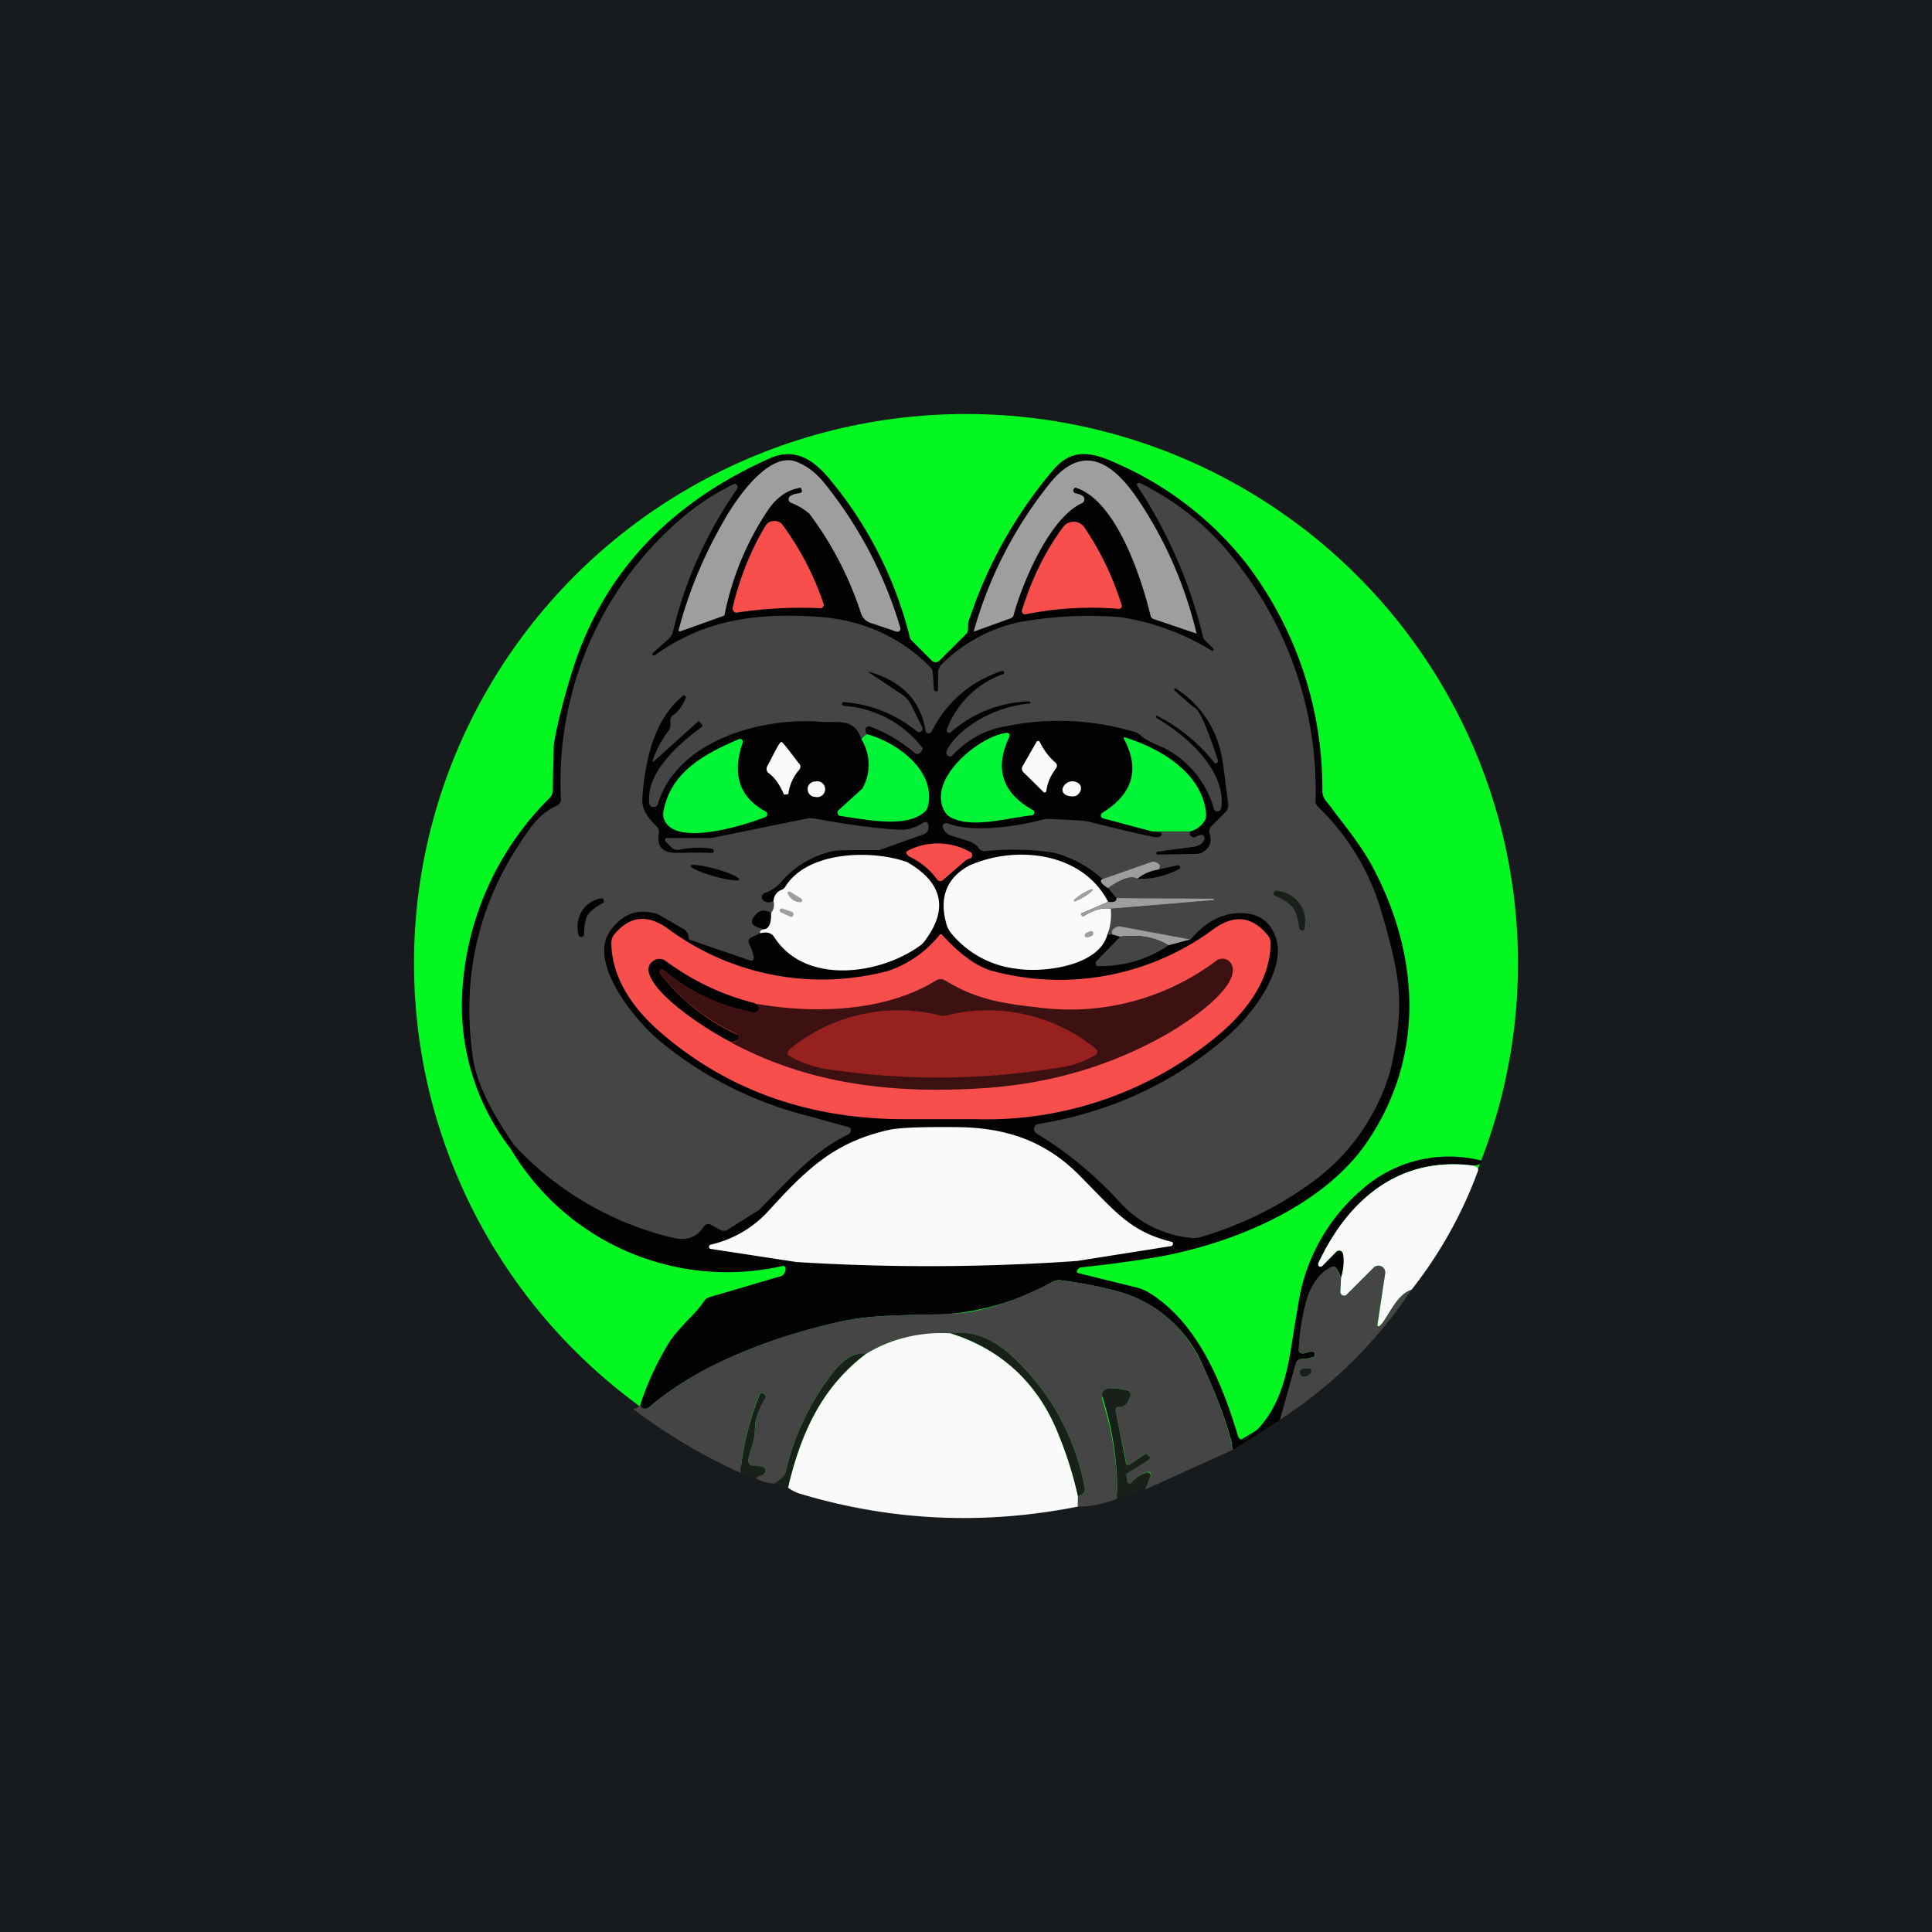 <!-- by TradingView --><svg width="56" height="56" viewBox="0 0 56 56" xmlns="http://www.w3.org/2000/svg"><path fill="#181B1E" d="M0 0h56v56H0z"/><ellipse cx="28" cy="27.92" rx="16" ry="15.92" fill="#04F721"/><path d="M32.2 13.36a9.78 9.78 0 0 1 3.9 2.94 10.77 10.77 0 0 1 2.23 6.62c0 .1.03.2.1.29l.16.2.17.23c.34.44.68.87.99 1.42 1.4 2.58 1.58 5.55-.13 8.05-1.31 1.92-4.08 3.03-6.4 3.38-.63.1-1.27.18-1.92.25l-.07.06-.01.03-.01.03.01.02.03.02 1.74.43c.1.03.2.07.3.13 1.42.86 2.13 2.62 2.6 4.18l.01.02.03.04.06.04h.07l.07-.02c1.03-.8 1.2-2.01 1.38-3.2l.13-.77a5.44 5.44 0 0 1 1.8-3.24 3.82 3.82 0 0 1 3.5-.87c.01.07-.05.12-.2.15-2.17-.3-3.66.97-4.53 2.83v.05l.03.03.04.02.04-.02.42-.42a.1.1 0 0 1 .05-.03h.07l.05.04.01.03.02.03c.03.22 0 .45-.06.7-.1-.26-.18-.37-.26-.33-.29.12-.51.38-.67.76a5.81 5.81 0 0 0-.3 1.69l.04.04a.1.1 0 0 0 .04.02h.06c.15-.05.24-.06.29-.04h.01l.01.03a.1.1 0 0 1 .01.05l-.01.04-.02.02h-.02a.9.9 0 0 1-.32.06c-.04 0-.08.01-.1.03a.17.17 0 0 0-.07.1l-.46 1.63-1.36.87c-.16-.7-.45-1.5-.85-2.36a3.78 3.78 0 0 0-2.22-2.14c-.5-.17-1.13-.3-1.92-.41a.4.4 0 0 0-.24.04 7.42 7.42 0 0 1-3.86.96c-.8.02-1.53.03-2.3.2-1.86.41-4.08 1.21-5.54 2.48a.18.18 0 0 1-.19.03c-.05-.02-.07-.06-.06-.13.2-.62.48-1.21.82-1.77.16-.25.35-.44.53-.64.18-.18.35-.36.5-.58a.25.25 0 0 1 .14-.1l2.11-.62a.3.3 0 0 0 .1-.17v-.05l-.01-.02v-.01l-.01-.01-.03-.03h-.01a7.29 7.29 0 0 1-7.9-3.38 6.8 6.8 0 0 1-1.42-4.35 8.6 8.6 0 0 1 2.55-5.84.3.3 0 0 0 .08-.2l.03-1.27.01-.12c.08-.46.23-1.1.47-1.89.89-3.03 2.91-5.07 5.77-6.35.76-.34 1.31.05 1.8.66a11.5 11.5 0 0 1 2.27 4.51c0 .04.03.08.06.11l.57.57a.16.16 0 0 0 .24 0l.78-.78a.12.12 0 0 0 .03-.08l.01-.04v-.07c0-.08 0-.15.04-.23a13.04 13.04 0 0 1 2.42-4.31c.49-.57.97-.57 1.69-.27Z" fill="#020202"/><path d="M36.03 16.55a10.65 10.65 0 0 1 2.1 6.73l.06.09A6.9 6.9 0 0 1 40 26.29c.34 1.12.53 1.97.55 2.56.03.6-.05 1.33-.25 2.18a6.06 6.06 0 0 1-2.23 3.21 10.45 10.45 0 0 1-3.28 1.62.66.66 0 0 1-.27.02 3.18 3.18 0 0 1-2.02-.99c-.74-.81-1.56-1.5-2.45-2.03a.15.15 0 0 1 .05-.28c2.08-.34 3.9-1.18 5.44-2.51.72-.62 1.84-2.02 1.4-3-.19-.43-.55-.63-1.08-.6-.5.03-.94.28-1.35.76l-2.05-.38a.19.19 0 0 0-.14.04c-.1.06-.12.13-.07.2h-.15c.08-.2.11-.45.1-.75l2.99-.25v-.02l-.02-.01h-.03l-2.78-.03-.25-.3c.4-.27.7-.36.86-.26.4.02.8-.07 1.21-.28a.06.06 0 0 0-.04-.11l-.55.12c.03-.07.04-.12.02-.14a.23.23 0 0 0-.26-.07l-1.39.49a3.5 3.5 0 0 0-1.39-.76 7.9 7.9 0 0 0-2.02-.05.2.2 0 0 1-.2-.12.7.7 0 0 0-.27-.17l-.51-.16a.35.35 0 0 1-.23-.21l-.02-.07a.11.11 0 0 1 .06-.07.11.11 0 0 1 .1 0c.74.29 2.1.06 2.69-.1.1-.03.2-.04.31-.03.64.03.99.05 1.05.07.85.21 1.49.37 1.92.45.07.02.14 0 .2-.03l.02-.02a.06.06 0 0 0-.02-.07l-.03-.01-.21-.02 1.09-.02c-.02.05-.02.1.01.13.05.05.1.06.14.04a.65.65 0 0 1 .15-.06.1.1 0 0 1 .1.04.1.1 0 0 1 0 .1c-.04.13-.18.2-.4.22a40.74 40.74 0 0 0-.97.13.06.06 0 0 0-.01.05c0 .01 0 .02.02.03h.03l1.11-.02c.06 0 .12-.01.18-.05.2-.12.28-.3.2-.53a.24.24 0 0 1 .07-.24l.4-.4a.27.27 0 0 0 .07-.22c-.11-.9-.18-1.4-.2-1.45a2.97 2.97 0 0 0-1.33-1.91.04.04 0 0 0-.02.07l.55.48c.14.02.37.53.7 1.53a.07.07 0 0 1-.09.09 5 5 0 0 0-1.69-1.38h-.01v.05l.01.02c.86.5 2.03 1.52 1.88 2.61a.12.12 0 0 1-.1.1c-.03 0-.05 0-.08-.02a.11.11 0 0 1-.04-.07 2.83 2.83 0 0 0-1.48-1.77c-.3-.12-.51-.23-.61-.32a.47.47 0 0 0-.19-.12 7.64 7.64 0 0 0-3.88-.14c-.51.1-.98.37-1.4.8a.1.1 0 0 1-.15.02.11.11 0 0 1-.03-.14c.11-.23.3-.43.54-.63a3.6 3.6 0 0 1 1.88-.74.03.03 0 0 0 0-.03c0-.02-.02-.03-.06-.03a3.63 3.63 0 0 0-2.26.91.08.08 0 0 1-.1-.05l.01-.06a2.71 2.71 0 0 1 1.65-1.6v-.02a.04.04 0 0 0 0-.03v-.01a.05.05 0 0 0-.03-.02h-.04c-.93.32-1.6.91-2.03 1.76a.1.1 0 0 1-.14.03.1.1 0 0 1-.03-.05c-.14-.88-.69-1.45-1.65-1.72h-.01v.01l1 .67c.1.07.18.17.24.28l.32.65a.1.1 0 0 1-.03.12.1.1 0 0 1-.12 0 3.79 3.79 0 0 0-2.15-.85.06.06 0 0 0-.02.04.06.06 0 0 0 .05.07 3.15 3.15 0 0 1 2.28 1.22.1.1 0 0 1-.01.06l-.04.06a.12.12 0 0 1-.08.05.11.11 0 0 1-.09-.02 4.45 4.45 0 0 0-1.32-.78.13.13 0 0 0-.1.05.12.12 0 0 0-.01.06c0 .03 0 .07.04.12a.37.37 0 0 0-.16.15c-.21-.64-.68-.47-1.2-.51-1.7-.13-4.14.54-4.7 2.38a.12.12 0 0 1-.13.09.12.12 0 0 1-.12-.1c-.1-.87.79-1.68 1.51-2.21a.06.06 0 0 0 .03-.05v-.02l-.02-.02-.09-.09-1.3 1.17a.02.02 0 0 1-.03 0 .02.02 0 0 1 0-.03c.1-.3.25-.59.46-.86.05-.06.06-.15.05-.26a.2.2 0 0 1 .08-.19c.14-.09.26-.25.37-.5a.06.06 0 0 0-.02-.06.05.05 0 0 0-.07 0c-.83.7-1.08 1.81-1.17 2.93-.03.36.15.59.4.84a.23.23 0 0 1 .08.2c-.07.4.1.59.54.58a26.18 26.18 0 0 1 1.03 0l.02-.04a.07.07 0 0 0-.01-.05.07.07 0 0 0-.05-.03 2.58 2.58 0 0 0-.93.03.26.26 0 0 1-.24-.07l-.17-.17a.06.06 0 0 1 .04-.1h1.29l2.75-.56a.65.65 0 0 1 .26 0c1.05.19 1.88.3 2.48.32.2.01.43-.06.68-.22a.07.07 0 0 1 .06 0 .07.07 0 0 1 .05.05l.01.07a.2.2 0 0 1-.13.23l-1.29.46h-.03c-.68 0-1.1 0-1.27.02a2.8 2.8 0 0 0-1.52.87 1.1 1.1 0 0 1-.49.35.14.14 0 0 0-.1.12.13.13 0 0 0 .09.13c.09.04.17.03.25-.02.04.14.01.25-.07.35-.22-.13-.4-.07-.54.18a.14.14 0 0 0-.01.1c0 .03.02.06.05.08.08.06.2.1.33.11-.13.01-.17.05-.14.12l-.26.12a.14.14 0 0 0-.06.2c.06.11.1.24.13.38a.08.08 0 0 1-.03.08.08.08 0 0 1-.08.01l-1.77-.61-.01-.02v-.06a.31.31 0 0 0-.16-.23l-.66-.38a.62.62 0 0 0-.1-.05c-.56-.17-1 0-1.36.5-.65.94.77 2.63 1.44 3.18a10.9 10.9 0 0 0 4.24 2.16 112.15 112.15 0 0 1 1.27.35.13.13 0 0 1-.04.2c-.98.48-1.61 1.2-2.53 2.13a.32.32 0 0 1-.06.06l-.9.57a.22.22 0 0 1-.24 0l-.25-.14a.16.16 0 0 0-.21.05c-.2.32-.5.43-.93.32a9.18 9.18 0 0 1-4.56-2.67c-.7-1-1.1-1.85-1.2-2.52-.36-2.47.2-4.7 1.68-6.7.22-.3.47-.5.75-.63a.2.2 0 0 0 .12-.19 10.05 10.05 0 0 1 3.36-8.02 7.34 7.34 0 0 1 1.67-1.12.1.1 0 0 1 .07.16c-.9 1.3-1.5 2.66-1.85 4.11a.46.46 0 0 1-.14.24l-.45.4a.04.04 0 0 0 0 .06.03.03 0 0 0 .03.01h.02c1.43-1.03 2.9-1.23 4.62-1.13 1.34.07 2.45.55 3.35 1.44.06.06.1.13.1.21l.03.46c0 .01 0 .03.02.04.02.02.03.02.05.02l.04-.01.01-.04v-.5a.35.35 0 0 1 .12-.25 4.57 4.57 0 0 1 2.2-1.2 11.3 11.3 0 0 1 2.98-.15 7.12 7.12 0 0 1 2.65.98c.01 0 .02 0 .03-.02v-.03l-.01-.03-.24-.24a.18.18 0 0 1-.05-.09 13.83 13.83 0 0 0-1.92-4.4c0-.02 0-.03.02-.04a.06.06 0 0 1 .07-.02c1.22.6 2.21 1.45 2.99 2.55Z" fill="#454545"/><path d="M25.13 21.28c.86.24 2 1.04 1.77 2.08a.36.36 0 0 1-.12.19c-.54.46-1.7.2-2.43.1a.1.1 0 0 1-.07-.07.1.1 0 0 1 .03-.1l.66-.6a.16.16 0 0 0 .04-.05 1.4 1.4 0 0 0-.04-1.4c.04-.07.1-.12.16-.15ZM34.5 24.1h-1.1l-1.43-.38a.09.09 0 0 1-.06-.07.09.09 0 0 1 .04-.09c.88-.54 1.1-1.25.63-2.14a.04.04 0 0 1 0-.04.04.04 0 0 1 .05 0c1.04.33 2.22 1.04 2.33 2.2 0 .08 0 .15-.05.22a.69.69 0 0 1-.41.3Z" fill="#00F537"/><path d="m28 24.93-.67.58a.11.11 0 0 1-.08.03.11.11 0 0 1-.08-.04 2.1 2.1 0 0 0-.81-.67c-.1-.08-.12-.13-.05-.17a1.9 1.9 0 0 1 1.82.04.1.1 0 0 1 .05.1.1.1 0 0 1-.06.08l-.12.05Z" fill="#F94F4C"/><path d="M26.28 24.98c1.05.6 1.22 1.37.52 2.3a.7.7 0 0 1-.16.15c-1.15.82-3.3 1.13-4.2-.27-.08-.12-.21-.16-.4-.11-.03-.07.01-.1.14-.12.12-.04.18-.2.17-.47.08-.1.1-.21.07-.35.02-.16.1-.27.24-.32a.23.23 0 0 0 .11-.1c.65-1.03 2.5-1.06 3.5-.71Z" fill="#FAFAFA"/><path d="m32.12 26.14-.76.33h-.02v.04l.04.05h.02c.3-.19.56-.26.8-.22.02.3-.02.55-.1.74-.24.93-1.87 1.12-2.63 1a2.87 2.87 0 0 1-1.9-1.03.74.74 0 0 1-.13-.24c-.23-.78-.01-1.36.65-1.72 1.35-.6 3.28-.4 4.03 1.05Z" fill="#FAFAFA"/><path d="M33.59 25.2c-.23.04-.44.12-.62.27-.17-.1-.45-.01-.86.27-.2-.13-.25-.22-.15-.26l1.39-.49c.1-.03.18-.01.26.07.02.02.01.07-.02.14ZM32.2 26.34c-.24-.04-.5.03-.8.22h-.02a.2.2 0 0 1-.05-.05v-.02l.01-.01.02-.01.76-.33c.17.02.25-.01.24-.11l2.78.02h.03l.01.02.01.01v.01l-3 .25ZM34.5 27.23l-.63.17c-.4-.24-.87-.32-1.4-.25l-.22-.06c-.05-.07-.03-.14.07-.2a.18.18 0 0 1 .14-.04l2.05.38Z" fill="#9E9E9E"/><path d="M33.87 27.4a3.46 3.46 0 0 1-2.07.6.1.1 0 0 1-.02-.14l.69-.71c.53-.07 1 .01 1.4.25Z" fill="#454545"/><path d="M31.22 36.55c-2.72.19-5.43.2-8.14.03l-2.48-.38a.06.06 0 0 1-.05-.06l.01-.04.03-.02c.68-.16 1.26-.5 1.73-1.03 1.06-1.16 1.87-1.95 3.45-2.3.26-.06.9-.09 1.9-.08 1.48 0 2.63.4 3.62 1.4 1.04 1.05 1.46 1.62 2.65 1.92a.06.06 0 0 1 .06.07l-.02.04a.07.07 0 0 1-.04.02l-2.72.43ZM42.73 33.79l.07.04a.09.09 0 0 1 .04.11 12.6 12.6 0 0 1-1.93 3.45c-.45.12-.72.9-.93 1.05h-.04a.04.04 0 0 1-.01-.03l.22-1.5a.2.2 0 0 0-.1-.2.2.2 0 0 0-.24.04l-.76.76a.11.11 0 0 1-.2-.08l.02-.39c.07-.24.1-.47.06-.7a.12.12 0 0 0-.14-.09.12.12 0 0 0-.06.03l-.41.42a.07.07 0 0 1-.11-.03v-.05c.87-1.86 2.36-3.12 4.52-2.83Z" fill="#FAFAFA"/><path d="M40.9 37.4a13.06 13.06 0 0 1-3.8 3.75l.46-1.64a.17.17 0 0 1 .17-.12c.1 0 .2-.01.32-.05a.09.09 0 0 0 .06-.07v-.05a.08.08 0 0 0-.04-.03c-.04-.03-.14-.01-.29.04a.11.11 0 0 1-.14-.12c.05-.71.16-1.26.3-1.63.17-.38.39-.64.67-.76.09-.04.17.07.26.32l-.02.39a.11.11 0 0 0 .14.12c.02 0 .04-.02.06-.04l.76-.76a.2.2 0 0 1 .24-.04.2.2 0 0 1 .1.2l-.23 1.5a.03.03 0 0 0 .02.03.04.04 0 0 0 .04 0c.21-.15.48-.93.93-1.05ZM35.74 42.02l-2.56 1.16.17-.39a.09.09 0 0 0-.01-.1.09.09 0 0 0-.1-.02c-.19.07-.34.18-.46.32a.06.06 0 0 1-.06.02.06.06 0 0 1-.04-.05l-.04-.17.01-.05a.1.1 0 0 1 .04-.04l.61-.4.02-.01v-.03a.06.06 0 0 0-.01-.05l-.05-.05a.06.06 0 0 0-.08 0l-.45.3h-.05l-.02-.01-.01-.03-.31-1.5a.12.12 0 0 1 .02-.1.12.12 0 0 1 .1-.05c.13 0 .22-.09.3-.3a.14.14 0 0 0-.04-.15.13.13 0 0 0-.05-.02c-.21-.06-.4-.07-.55-.04a.22.22 0 0 0-.18.19v.09c.31.95.46 1.93.44 2.9-.4.16-.78.23-1.14.23v-.3c.15-.04.22-.12.2-.25a6.9 6.9 0 0 0-1.97-3.68c-.62-.62-1.26-.88-1.92-.79-1-.02-1.81.18-2.44.6-.33-.06-.65.12-.96.53a7.3 7.3 0 0 0-1.37 2.87c-.02.1-.13.21-.32.35-.18 0-.37-.05-.55-.15.05-.05.12-.1.2-.1a.1.1 0 0 0 .07-.09c.01-.07-.01-.11-.06-.14a.12.12 0 0 0-.05-.02h-.23a.16.16 0 0 1-.15-.18c.02-.21.18-.49.19-.87a2.05 2.05 0 0 1 .3-.97.1.1 0 0 0-.01-.07.1.1 0 0 0-.03-.02.09.09 0 0 0-.13.04 8.2 8.2 0 0 0-.55 2.26 16.36 16.36 0 0 1-3.11-1.85c.12-.02.19-.07.21-.15-.01.07.01.11.07.13.07.02.13.01.2-.04 1.45-1.26 3.66-2.06 5.52-2.47 1.1-.24 2.1-.17 3.34-.24.75-.03 1.7-.34 2.83-.92a.38.38 0 0 1 .23-.04c.8.1 1.43.24 1.93.41.99.35 1.73 1.06 2.22 2.13.4.88.68 1.66.84 2.37Z" fill="#454545"/><path d="M31.24 43.37c-.14-.64-.34-1.27-.59-1.86a4.79 4.79 0 0 0-3.1-2.86c.66-.1 1.3.17 1.92.79a6.9 6.9 0 0 1 1.97 3.68c.02.13-.05.21-.2.25Z" fill="#182019"/><path d="M27.55 38.65c1.46.46 2.5 1.41 3.1 2.86.25.6.45 1.22.59 1.86v.3c-2.72.54-5.4.42-8.04-.37-.13-.04-.25-.1-.36-.18.37-1.53.95-2.9 2.27-3.88a4.2 4.2 0 0 1 2.44-.59Z" fill="#FAFAFA"/><path d="M25.1 39.24c-1.31.99-1.9 2.35-2.26 3.88-.07.07-.2.03-.38-.12.19-.14.3-.25.32-.35a7.3 7.3 0 0 1 1.37-2.87c.31-.4.63-.59.96-.54ZM33.18 43.18l-.8.27a8.86 8.86 0 0 0-.44-3 .21.21 0 0 1 .18-.2c.15-.02.34 0 .55.05a.13.13 0 0 1 .1.12l-.01.06c-.08.2-.17.3-.3.3a.12.12 0 0 0-.1.03.12.12 0 0 0-.02.1l.3 1.51a.06.06 0 0 0 .04.04h.05l.45-.3a.06.06 0 0 1 .08 0l.05.05a.06.06 0 0 1 .02.05.06.06 0 0 1-.03.05l-.61.39a.1.1 0 0 0-.04.04v.05l.03.17a.06.06 0 0 0 .04.04.06.06 0 0 0 .06-.01c.12-.14.27-.25.46-.31a.09.09 0 0 1 .11.11l-.17.4ZM21.91 42.85l-.45-.16a8.2 8.2 0 0 1 .57-2.29.09.09 0 0 1 .1-.01.1.1 0 0 1 .05.05.09.09 0 0 1 0 .08c-.2.33-.3.65-.3.93-.01.38-.17.66-.19.87a.16.16 0 0 0 .09.16l.06.01.23.01.05.02c.05.02.07.07.06.14a.1.1 0 0 1-.07.08.35.35 0 0 0-.2.11Z" fill="#182019"/><path d="M26.1 18.21a.09.09 0 0 1-.11.1l-.77-.26a.43.43 0 0 1-.26-.26 9.9 9.9 0 0 0-1.5-2.9 1.8 1.8 0 0 0-.54-.32.1.1 0 0 1-.06-.08.11.11 0 0 1 .03-.1c.06-.05.16-.08.3-.1a.07.07 0 0 0 .04-.02.07.07 0 0 0 .01-.06l-.02-.06-.01-.01h-.02c-.38.06-.69.29-.94.66A8.42 8.42 0 0 0 21 17.83a.1.1 0 0 1-.05.03l-1.23.44h-.02a.03.03 0 0 1-.03-.04c.28-1.06.7-2.1 1.29-3.13.33-.59 1.3-2.08 2.14-1.74.3.12.56.32.8.62a12.15 12.15 0 0 1 2.2 4.2ZM34.69 18.35v.01a.02.02 0 0 1-.02 0l-1.24-.42a.13.13 0 0 1-.08-.09c-.25-1.05-.98-3.33-2.16-3.71a.06.06 0 0 0-.04 0l-.02.02-.01.02a.09.09 0 0 0 0 .08.1.1 0 0 0 .06.04c.1.02.18.05.22.09a.11.11 0 0 1 .03.1.11.11 0 0 1-.06.09c-.96.43-1.75 2.36-1.99 3.25a.13.13 0 0 1-.08.09l-1.05.38a.02.02 0 0 1-.02 0v-.02a12 12 0 0 1 2.2-4.27c1-1.24 1.88-.53 2.55.46.79 1.17 1.36 2.47 1.7 3.88Z" fill="#9E9E9E"/><path d="M22.43 15.1c.1 0 .19.03.25.11a8.25 8.25 0 0 1 1.2 2.32.13.13 0 0 1-.07.1 12.53 12.53 0 0 0-2.48.13.13.13 0 0 1-.09-.16c.2-.84.51-1.63.95-2.36.05-.09.13-.13.24-.14ZM29.63 17.67c.28-.9.67-1.7 1.19-2.4a.38.38 0 0 1 .6 0 8.4 8.4 0 0 1 1.1 2.3.11.11 0 0 1-.07.08 9.72 9.72 0 0 0-2.75.16.12.12 0 0 1-.08-.08v-.06Z" fill="#F94F4C"/><path d="M20.7 25.4c.39.11.72.15.73.1.02-.06-.28-.2-.67-.31-.4-.11-.72-.15-.74-.1-.02.07.29.2.68.31Z" fill="#020202"/><path d="M37.66 26.18c.15.2.2.43.16.7a.08.08 0 0 1-.08.09.08.08 0 0 1-.08-.09c-.04-.27-.1-.46-.18-.57a1.25 1.25 0 0 0-.5-.33.08.08 0 0 1-.06-.1.08.08 0 0 1 .1-.06c.28.04.49.16.64.36Z" fill="#182019"/><path d="M17.03 26.53c-.06.11-.1.3-.1.54a.08.08 0 0 1-.08.09.08.08 0 0 1-.08-.07.86.86 0 0 1 .09-.67c.11-.19.3-.32.55-.38h.05a.08.08 0 0 1 .04.1c0 .02-.02.04-.04.04-.22.13-.36.24-.43.35Z" fill="#020202"/><path d="M27.27 27.08h.03l.01.02c.54.59 1.04.94 1.48 1.05a7.5 7.5 0 0 0 6.4-1.23c.6-.42 1.1-.36 1.55.18.06.07.09.15.09.24-.01 1.02-.64 1.9-1.42 2.58a10.47 10.47 0 0 1-7.14 2.52h-2c-2.8.01-5.18-.83-7.14-2.53-.78-.68-1.4-1.56-1.41-2.58 0-.09.03-.17.08-.24.45-.54.96-.6 1.55-.18a7.49 7.49 0 0 0 6.4 1.23 3.25 3.25 0 0 0 1.5-1.06h.02Z" fill="#F94F4C"/><path d="M27.37 23.5c-.5-.94 1.04-2.18 1.82-2.26a.08.08 0 0 1 .07.11c-.44.92-.22 1.63.68 2.13a.08.08 0 0 1-.03.15c-.81.1-1.7.37-2.32.08a.48.48 0 0 1-.22-.21ZM22.19 23.68c-.6.24-2.63.88-2.94.07a.42.42 0 0 1-.02-.23c.21-1.13 1.16-1.66 2.2-2.1a.08.08 0 0 1 .1.06v.04c-.32.92-.1 1.59.66 2a.09.09 0 0 1 .05.09.09.09 0 0 1-.05.07Z" fill="#00F537"/><path d="M22.64 21.5c.05 0 .29.34.52.63.03.02.04.06.04.1 0 .03-.02.07-.05.1a1.34 1.34 0 0 0-.3.68.15.15 0 0 1-.07.02h-.06v-.01c-.13-.3-.28-.5-.44-.61a.15.15 0 0 1-.06-.1c0-.03 0-.07.02-.1.17-.32.35-.7.4-.7ZM30.24 22.95l-.58-.57a.14.14 0 0 1-.02-.17l.4-.7a.05.05 0 0 1 .06-.03.05.05 0 0 1 .04.03c.12.24.27.44.46.6a.12.12 0 0 1 .01.16c-.15.2-.25.41-.28.65l-.01.03-.03.02h-.03s-.02 0-.02-.02ZM23.64 23.1a.23.23 0 1 0 0-.45c-.13 0-.23.1-.23.22 0 .13.1.23.23.23ZM31.28 22.72c.04.04.06.09.05.15 0 .04-.02.08-.05.12a.25.25 0 0 1-.1.08.31.31 0 0 1-.15.01.34.34 0 0 1-.14-.04c-.1-.06-.12-.15-.06-.25a.3.3 0 0 1 .21-.14.3.3 0 0 1 .24.07Z" fill="#FAFAFA"/><path d="M23.19 26.15c-.15 0-.27-.08-.36-.25v-.02a.04.04 0 0 1 .03-.04h.03l.33.2.03.03a.06.06 0 0 1-.02.07.06.06 0 0 1-.04.01ZM22.93 26.58l-.29-.13a.06.06 0 0 1-.04-.07.06.06 0 0 1 .06-.05l.3.1a.08.08 0 0 1 .04.08.08.08 0 0 1-.07.07ZM31.43 26c.15-.1.26-.19.25-.22-.02-.03-.16.03-.31.12-.16.1-.27.19-.25.22.01.03.15-.03.3-.12ZM31.5 27.03l.1-.04a.07.07 0 0 1 .09.04v.05c0 .02-.02.03-.03.04a.36.36 0 0 1-.13.05h-.05a.07.07 0 0 1-.03-.1l.05-.04Z" fill="#9E9E9E"/><path d="M38 39.77c-.03.08-.1.13-.21.13a.11.11 0 0 1-.11-.13c0-.02 0-.04.02-.06.04-.04.12-.05.25-.04h.03l.02.03a.07.07 0 0 1 0 .07Z" fill="#182019"/><path d="M21.89 29.09c.1.06.14.11.12.16-.03.08-.08.1-.17.1a5.71 5.71 0 0 1-2.64-1.25.09.09 0 0 0-.08.09A5.85 5.85 0 0 0 21.4 30a.12.12 0 0 1-.08.18l-.12.03c-.61-.3-2.26-1.34-2.4-2.05a.3.3 0 0 1 .14-.31.3.3 0 0 1 .35 0c.81.6 1.68 1 2.6 1.23Z" fill="#020202"/><path d="m21.2 30.22.12-.03a.12.12 0 0 0 .09-.1.12.12 0 0 0-.07-.13 5.85 5.85 0 0 1-2.22-1.77.09.09 0 0 1 .08-.09 5.71 5.71 0 0 0 2.64 1.24c.09.02.14-.01.17-.09.02-.05-.02-.1-.12-.16 1.69.3 3.75.25 5.24-.67a.26.26 0 0 1 .27 0c.86.53 1.6.66 2.68.78a7.05 7.05 0 0 0 5.17-1.35.3.3 0 0 1 .48.2c.1.64-1.29 1.57-1.9 1.92-1.61.92-3.38 1.44-5.3 1.57-2.58.17-5.04-.09-7.33-1.32Z" fill="#3D1112"/><path d="M27.31 29.45c.03 0 .07 0 .13-.02a4.95 4.95 0 0 1 4.36 1 .13.13 0 0 1-.06.16c-.3.17-.64.3-1.02.35a21.36 21.36 0 0 1-6.8.04 3.03 3.03 0 0 1-1.07-.39.13.13 0 0 1 .03-.17 4.96 4.96 0 0 1 4.43-.97Z" fill="#96211F"/></svg>